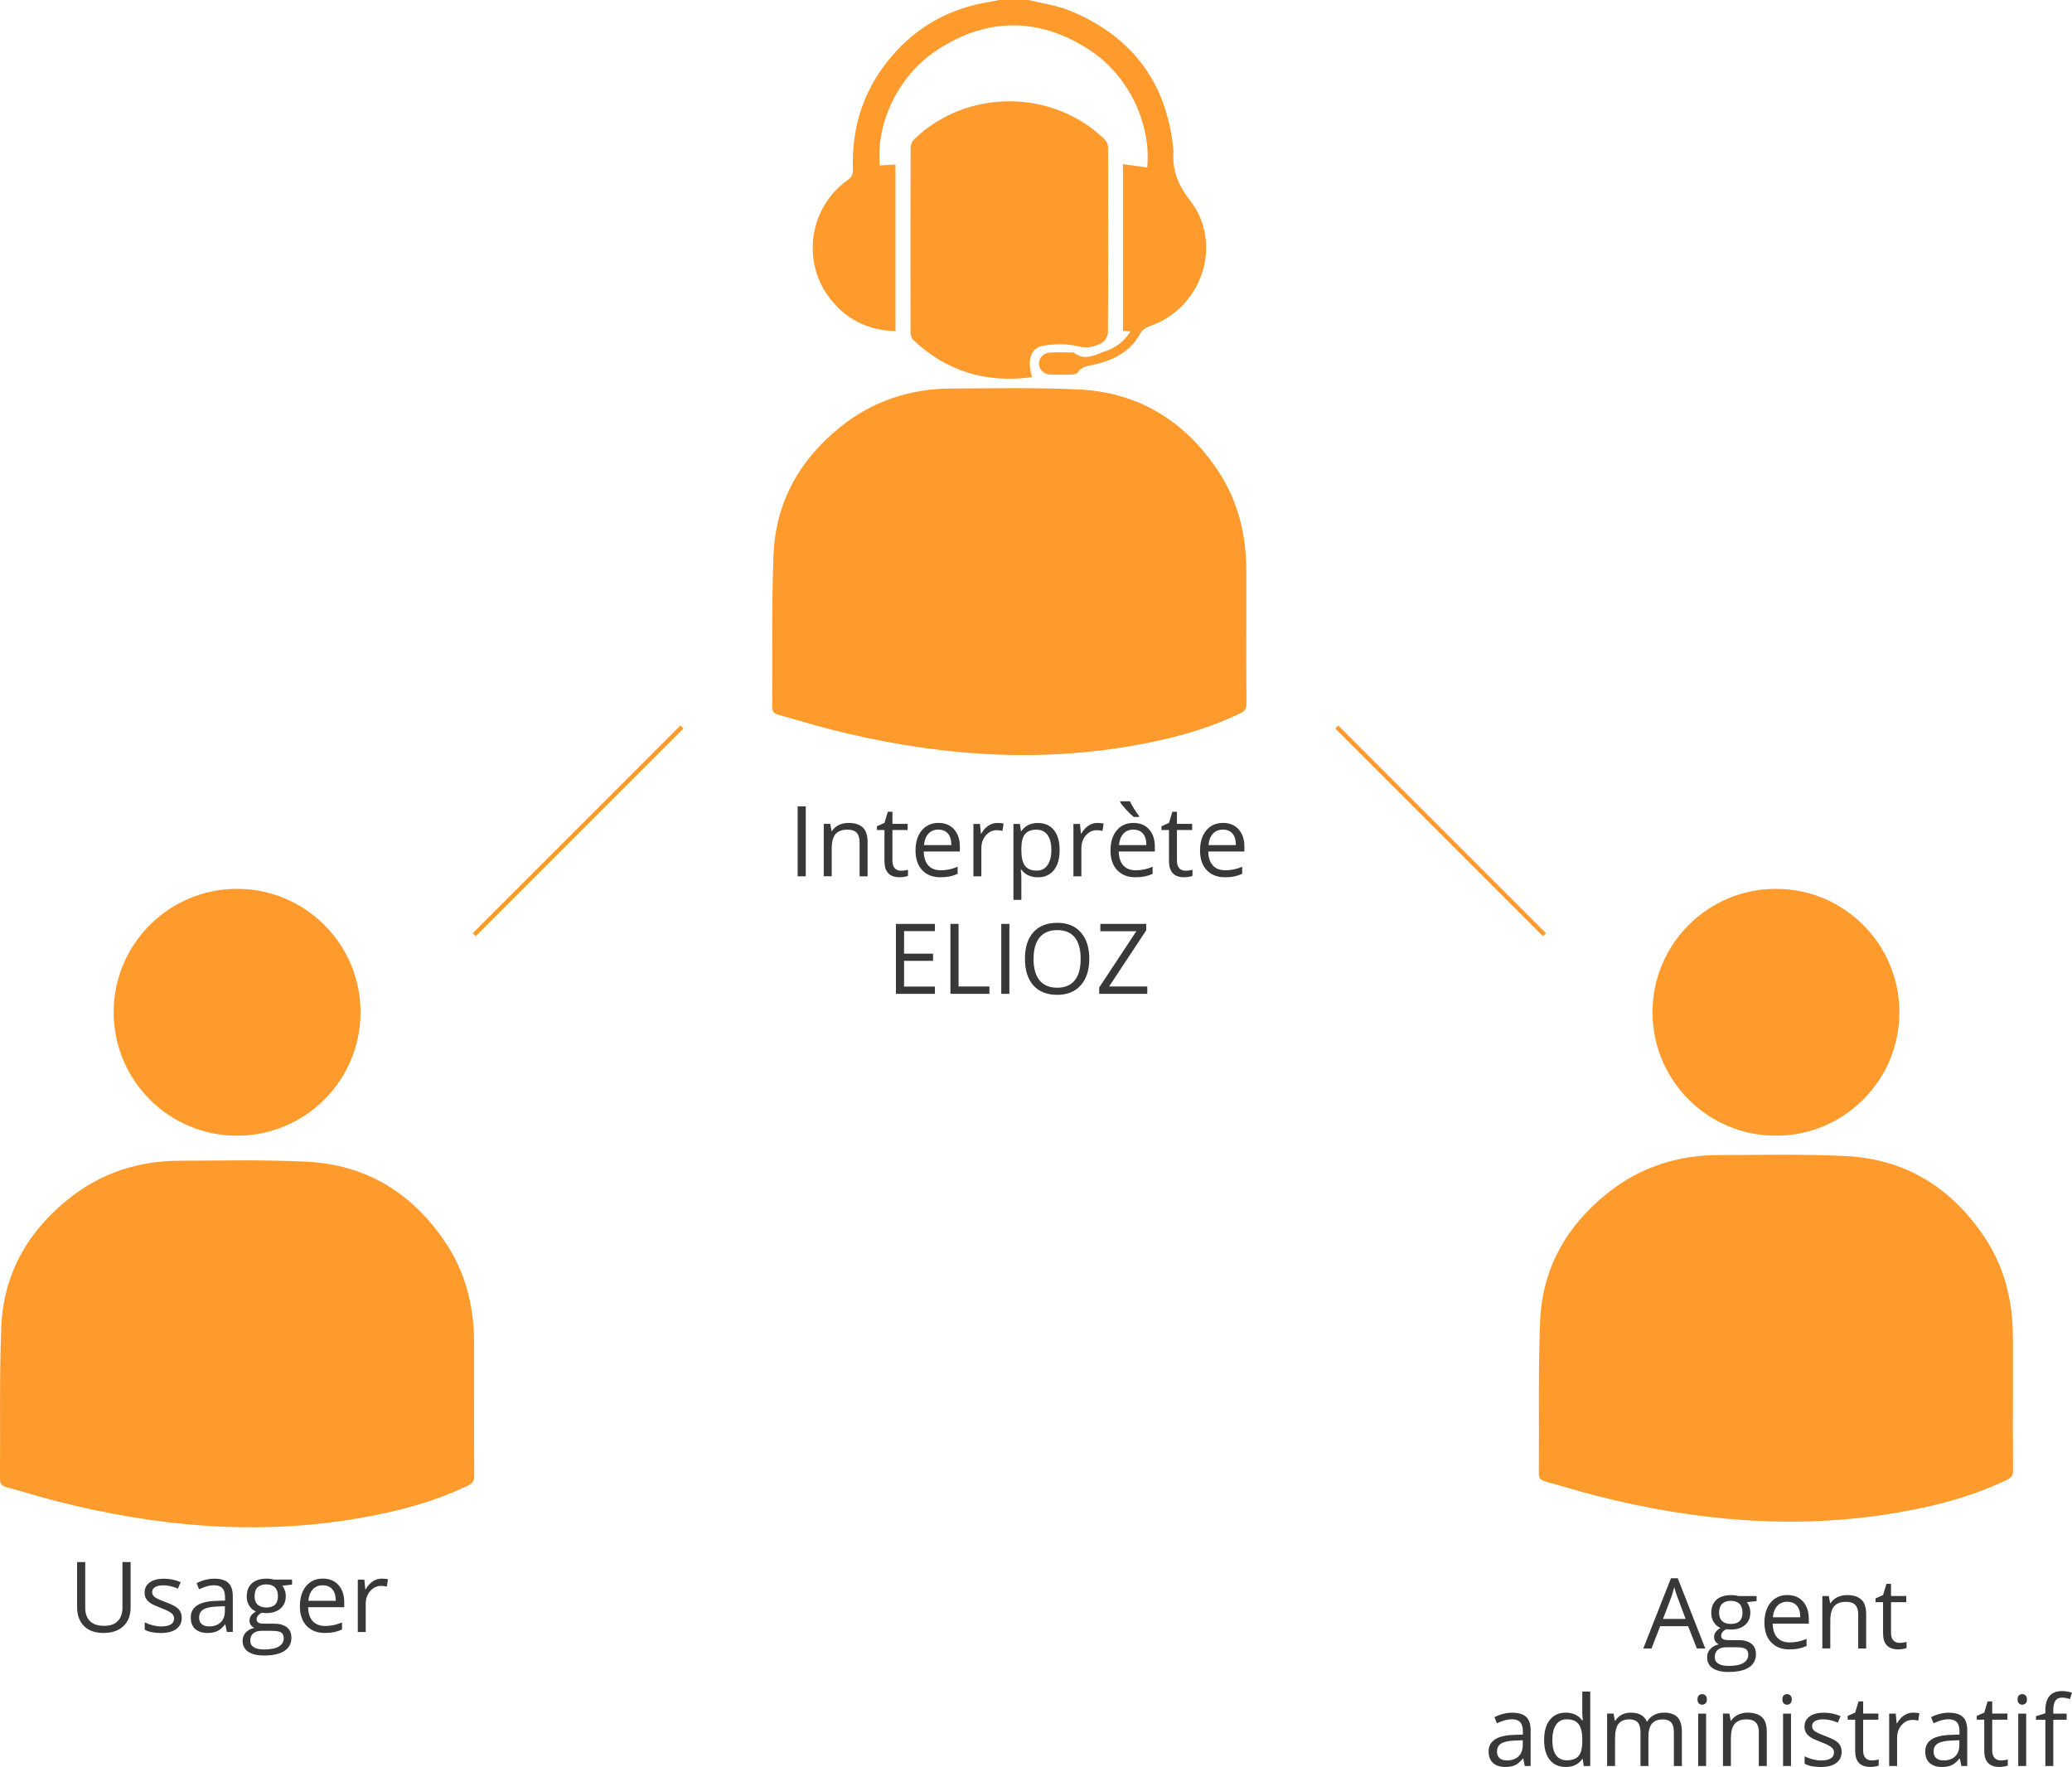 <?xml version="1.0" encoding="UTF-8"?><svg id="Calque_2" xmlns="http://www.w3.org/2000/svg" viewBox="0 0 634.53 541.12"><defs><style>.cls-1{fill:none;stroke:#ff9a2c;stroke-miterlimit:10;stroke-width:1.29px;}.cls-2{fill:#383838;}.cls-3{fill:#ff9a2c;}</style></defs><g id="Calque_1-2"><g><path class="cls-3" d="M314.97,0c4.28,1.08,8.77,1.65,12.8,3.32,18.9,7.82,29.56,21.97,31.55,42.45,.02,.22,.05,.45,.04,.68-.38,5.68,1.35,10.16,5.06,14.91,10.35,13.26,3.67,33.08-12.31,38.51-1.42,.48-2.36,1.22-3.12,2.59-2.91,5.23-7.82,7.69-13.38,9.1-1.98,.5-4.18,.36-5.52,2.46-.3,.48-1.34,.65-2.05,.68-2.1,.09-4.22,.09-6.32,.01-2.09-.08-3.53-1.53-3.54-3.37,0-1.84,1.43-3.3,3.52-3.39,2.1-.09,4.21-.03,6.32-.02,.3,0,.69-.06,.88,.1,3.39,2.66,6.58,.55,9.71-.51,3.09-1.04,5.65-2.99,7.59-6.03l-2.31-.2V50.27l7.41,1.02c1.3-12.07-4.71-27.92-18.45-36.52-15.09-9.44-30.52-9.33-45.46,.28-13.64,8.78-19.16,24.44-17.94,35.6l4.78-.27v51.03c-8.7-.26-15.57-3.8-20.61-10.75-8.17-11.28-5.48-27.41,5.89-35.44,1.26-.89,1.75-1.78,1.69-3.3-.41-11.9,2.67-22.78,9.95-32.31,8.24-10.79,19.14-17.14,32.57-19.14,.73-.11,1.46-.31,2.18-.47,3.01,0,6.02,0,9.03,0Z"/><path class="cls-3" d="M381.68,192.23c0,7.75-.04,15.5,.04,23.25,.02,1.48-.42,2.26-1.78,2.91-10.8,5.2-22.26,8.15-34.01,10.14-30.94,5.25-61.44,2.49-91.65-5.17-5.31-1.35-10.55-2.99-15.84-4.44-1.34-.37-1.97-.96-1.95-2.48,.13-15.5-.22-31.01,.39-46.49,.64-16.24,8.09-29.35,20.77-39.42,9.84-7.81,21.2-11.5,33.7-11.55,13.02-.05,26.05-.34,39.04,.29,18.19,.88,32.29,9.56,42.42,24.6,6.29,9.33,8.86,19.8,8.87,30.97,0,5.79,0,11.59,0,17.38Z"/><path class="cls-3" d="M316.05,115.51c-14.07,1.89-26.2-1.76-36.41-11.45-.54-.51-.79-1.58-.79-2.39-.04-18.81-.05-37.63,.02-56.44,0-.9,.51-2.04,1.17-2.67,16.08-15.43,42.29-15.37,58.23,.11,.61,.59,1.06,1.65,1.06,2.49,.06,18.89,.08,37.78-.04,56.66,0,1.1-.93,2.67-1.88,3.19-2.17,1.18-4.37,1.76-7.21,1.05-3.45-.86-7.35-.78-10.88-.15-3.72,.66-4.85,4.55-3.26,9.59Z"/></g><path class="cls-3" d="M616.44,426.99c0,7.75-.04,15.5,.04,23.25,.02,1.48-.42,2.26-1.78,2.91-10.8,5.2-22.26,8.15-34.01,10.14-30.94,5.25-61.44,2.49-91.65-5.17-5.31-1.35-10.55-2.99-15.84-4.44-1.34-.37-1.97-.96-1.95-2.48,.13-15.5-.22-31.01,.39-46.49,.64-16.24,8.09-29.35,20.77-39.42,9.84-7.81,21.2-11.5,33.7-11.55,13.02-.05,26.05-.34,39.04,.29,18.19,.88,32.29,9.56,42.42,24.6,6.29,9.33,8.86,19.8,8.87,30.97,0,5.79,0,11.59,0,17.38Z"/><path class="cls-3" d="M145.19,428.72c0,7.75-.04,15.5,.04,23.25,.02,1.48-.42,2.26-1.78,2.91-10.8,5.2-22.26,8.15-34.01,10.14-30.94,5.25-61.44,2.49-91.65-5.17-5.31-1.35-10.55-2.99-15.84-4.44-1.34-.37-1.97-.96-1.95-2.48,.13-15.5-.22-31.01,.39-46.49,.64-16.24,8.09-29.35,20.77-39.42,9.84-7.81,21.2-11.5,33.7-11.55,13.02-.05,26.05-.34,39.04,.29,18.19,.88,32.29,9.56,42.42,24.6,6.29,9.33,8.86,19.8,8.87,30.97,0,5.79,0,11.59,0,17.38Z"/><circle class="cls-3" cx="72.61" cy="310" r="37.8"/><circle class="cls-3" cx="543.87" cy="310" r="37.8"/><line class="cls-1" x1="145.22" y1="286.25" x2="208.84" y2="222.64"/><line class="cls-1" x1="472.98" y1="286.25" x2="409.37" y2="222.64"/><g><path class="cls-2" d="M40,478.37v13.86c0,2.44-.74,4.36-2.21,5.76s-3.5,2.09-6.08,2.09-4.57-.7-5.98-2.11-2.12-3.34-2.12-5.8v-13.8h2.49v13.97c0,1.79,.49,3.16,1.46,4.12s2.41,1.44,4.31,1.44,3.2-.48,4.17-1.44,1.46-2.34,1.46-4.14v-13.95h2.49Z"/><path class="cls-2" d="M55.66,495.41c0,1.49-.56,2.65-1.67,3.46s-2.68,1.22-4.69,1.22c-2.13,0-3.79-.34-4.98-1.01v-2.26c.77,.39,1.6,.7,2.48,.92s1.74,.34,2.56,.34c1.27,0,2.25-.2,2.93-.61,.68-.4,1.03-1.02,1.03-1.85,0-.62-.27-1.16-.81-1.6-.54-.44-1.6-.97-3.17-1.57-1.49-.56-2.56-1.04-3.19-1.46s-1.1-.89-1.41-1.41-.46-1.16-.46-1.89c0-1.31,.53-2.34,1.6-3.1,1.06-.76,2.52-1.13,4.38-1.13,1.73,0,3.42,.35,5.07,1.05l-.86,1.98c-1.61-.66-3.07-1-4.38-1-1.15,0-2.02,.18-2.61,.54s-.88,.86-.88,1.49c0,.43,.11,.8,.33,1.1s.57,.59,1.06,.86,1.43,.67,2.81,1.19c1.9,.69,3.19,1.39,3.86,2.09s1,1.59,1,2.65Z"/><path class="cls-2" d="M69.49,499.79l-.48-2.29h-.12c-.8,1.01-1.6,1.69-2.4,2.04-.8,.36-1.79,.54-2.98,.54-1.59,0-2.84-.41-3.74-1.23s-1.35-1.99-1.35-3.5c0-3.24,2.59-4.94,7.78-5.1l2.72-.09v-1c0-1.26-.27-2.19-.81-2.79-.54-.6-1.41-.9-2.6-.9-1.34,0-2.85,.41-4.54,1.23l-.75-1.86c.79-.43,1.66-.77,2.6-1.01s1.89-.37,2.83-.37c1.91,0,3.33,.42,4.26,1.27s1.38,2.21,1.38,4.09v10.96h-1.8Zm-5.49-1.71c1.51,0,2.7-.42,3.57-1.25s1.3-1.99,1.3-3.49v-1.45l-2.43,.1c-1.93,.07-3.33,.37-4.18,.9-.85,.53-1.28,1.36-1.28,2.48,0,.88,.27,1.55,.8,2.01s1.28,.69,2.23,.69Z"/><path class="cls-2" d="M89.44,483.73v1.54l-2.97,.35c.27,.34,.52,.79,.73,1.34s.32,1.17,.32,1.87c0,1.57-.54,2.83-1.61,3.76s-2.55,1.41-4.42,1.41c-.48,0-.93-.04-1.35-.12-1.04,.55-1.55,1.24-1.55,2.07,0,.44,.18,.76,.54,.97s.98,.31,1.86,.31h2.84c1.74,0,3.07,.37,4.01,1.1s1.4,1.8,1.4,3.19c0,1.78-.71,3.13-2.14,4.07-1.43,.93-3.51,1.4-6.24,1.4-2.1,0-3.72-.39-4.86-1.17s-1.71-1.88-1.71-3.31c0-.98,.31-1.82,.94-2.53s1.5-1.2,2.64-1.45c-.41-.19-.75-.47-1.03-.86s-.42-.84-.42-1.36c0-.59,.16-1.1,.47-1.54s.81-.86,1.48-1.27c-.83-.34-1.51-.92-2.03-1.74s-.78-1.76-.78-2.81c0-1.76,.53-3.11,1.58-4.07,1.05-.95,2.55-1.43,4.48-1.43,.84,0,1.6,.1,2.27,.29h5.55Zm-12.8,18.75c0,.87,.37,1.53,1.1,1.98s1.78,.67,3.15,.67c2.04,0,3.55-.31,4.53-.92,.98-.61,1.47-1.44,1.47-2.48,0-.87-.27-1.47-.81-1.81-.54-.34-1.55-.5-3.03-.5h-2.92c-1.1,0-1.96,.26-2.58,.79s-.92,1.28-.92,2.27Zm1.32-13.61c0,1.12,.32,1.97,.95,2.55s1.52,.86,2.65,.86c2.37,0,3.56-1.15,3.56-3.46s-1.2-3.62-3.6-3.62c-1.14,0-2.02,.31-2.64,.92s-.92,1.53-.92,2.74Z"/><path class="cls-2" d="M99.52,500.08c-2.37,0-4.25-.72-5.62-2.17s-2.06-3.45-2.06-6.02,.64-4.64,1.91-6.17,2.99-2.29,5.13-2.29c2.01,0,3.6,.66,4.78,1.98,1.17,1.32,1.76,3.07,1.76,5.24v1.54h-11.06c.05,1.88,.52,3.32,1.43,4.29s2.18,1.46,3.82,1.46c1.73,0,3.44-.36,5.13-1.08v2.17c-.86,.37-1.67,.64-2.44,.8-.77,.16-1.69,.24-2.78,.24Zm-.66-14.6c-1.29,0-2.32,.42-3.08,1.26s-1.22,2-1.35,3.49h8.39c0-1.53-.34-2.71-1.03-3.52s-1.66-1.22-2.93-1.22Z"/><path class="cls-2" d="M116.89,483.44c.71,0,1.35,.06,1.92,.18l-.34,2.26c-.66-.15-1.25-.22-1.76-.22-1.3,0-2.41,.53-3.33,1.58s-1.38,2.37-1.38,3.94v8.61h-2.43v-16.05h2.01l.28,2.97h.12c.6-1.04,1.31-1.85,2.15-2.42s1.76-.85,2.77-.85Z"/></g><g><path class="cls-2" d="M244.27,268.36v-21.42h2.49v21.42h-2.49Z"/><path class="cls-2" d="M263.25,268.36v-10.39c0-1.31-.3-2.29-.89-2.93s-1.53-.97-2.8-.97c-1.68,0-2.91,.45-3.69,1.36s-1.17,2.41-1.17,4.5v8.42h-2.43v-16.05h1.98l.4,2.2h.12c.5-.79,1.2-1.4,2.09-1.84s1.9-.65,3-.65c1.93,0,3.39,.47,4.37,1.4,.98,.93,1.46,2.42,1.46,4.48v10.47h-2.43Z"/><path class="cls-2" d="M275.86,266.65c.43,0,.84-.03,1.25-.09s.72-.13,.95-.2v1.86c-.26,.13-.65,.23-1.16,.31-.51,.08-.97,.12-1.38,.12-3.11,0-4.66-1.64-4.66-4.91v-9.55h-2.3v-1.17l2.3-1.01,1.03-3.43h1.41v3.72h4.66v1.89h-4.66v9.45c0,.97,.23,1.71,.69,2.23s1.09,.78,1.89,.78Z"/><path class="cls-2" d="M288.05,268.66c-2.37,0-4.25-.72-5.62-2.17s-2.06-3.45-2.06-6.02,.64-4.64,1.91-6.17c1.28-1.52,2.99-2.29,5.13-2.29,2.01,0,3.6,.66,4.78,1.98,1.17,1.32,1.76,3.07,1.76,5.24v1.54h-11.06c.05,1.88,.52,3.32,1.43,4.29,.9,.98,2.17,1.46,3.82,1.46,1.73,0,3.44-.36,5.13-1.08v2.17c-.86,.37-1.67,.64-2.44,.8-.77,.16-1.69,.24-2.78,.24Zm-.66-14.6c-1.29,0-2.32,.42-3.08,1.26s-1.22,2-1.35,3.49h8.39c0-1.53-.34-2.71-1.03-3.52s-1.66-1.22-2.93-1.22Z"/><path class="cls-2" d="M305.42,252.02c.71,0,1.35,.06,1.92,.18l-.34,2.26c-.66-.15-1.25-.22-1.76-.22-1.3,0-2.41,.53-3.33,1.58-.92,1.05-1.38,2.37-1.38,3.94v8.61h-2.43v-16.05h2.01l.28,2.97h.12c.6-1.04,1.31-1.85,2.15-2.42s1.76-.85,2.77-.85Z"/><path class="cls-2" d="M317.82,268.66c-1.04,0-2-.19-2.86-.58-.87-.39-1.59-.98-2.18-1.78h-.18c.12,.94,.18,1.83,.18,2.67v6.61h-2.43v-23.26h1.98l.34,2.2h.12c.62-.88,1.35-1.51,2.18-1.9s1.78-.59,2.86-.59c2.13,0,3.77,.73,4.93,2.18,1.16,1.46,1.74,3.5,1.74,6.12s-.59,4.69-1.76,6.15c-1.18,1.46-2.81,2.19-4.9,2.19Zm-.35-14.58c-1.64,0-2.83,.45-3.56,1.36s-1.11,2.35-1.13,4.34v.54c0,2.26,.38,3.87,1.13,4.84,.75,.97,1.96,1.46,3.62,1.46,1.39,0,2.47-.56,3.26-1.68,.79-1.12,1.18-2.67,1.18-4.64s-.39-3.54-1.18-4.61c-.79-1.07-1.89-1.6-3.32-1.6Z"/><path class="cls-2" d="M336.05,252.02c.71,0,1.35,.06,1.92,.18l-.34,2.26c-.66-.15-1.25-.22-1.76-.22-1.3,0-2.41,.53-3.33,1.58-.92,1.05-1.38,2.37-1.38,3.94v8.61h-2.43v-16.05h2.01l.28,2.97h.12c.6-1.04,1.31-1.85,2.15-2.42s1.76-.85,2.77-.85Z"/><path class="cls-2" d="M347.76,268.66c-2.37,0-4.25-.72-5.62-2.17s-2.06-3.45-2.06-6.02,.64-4.64,1.91-6.17c1.28-1.52,2.99-2.29,5.13-2.29,2.01,0,3.6,.66,4.78,1.98,1.17,1.32,1.76,3.07,1.76,5.24v1.54h-11.06c.05,1.88,.52,3.32,1.43,4.29,.9,.98,2.17,1.46,3.82,1.46,1.73,0,3.44-.36,5.13-1.08v2.17c-.86,.37-1.67,.64-2.44,.8-.77,.16-1.69,.24-2.78,.24Zm-.66-14.6c-1.29,0-2.32,.42-3.08,1.26s-1.22,2-1.35,3.49h8.39c0-1.53-.34-2.71-1.03-3.52s-1.66-1.22-2.93-1.22Zm1.71-3.87h-1.61c-.63-.51-1.39-1.23-2.26-2.17s-1.5-1.71-1.89-2.33v-.31h2.97c.31,.67,.75,1.45,1.3,2.34s1.05,1.58,1.48,2.1v.37Z"/><path class="cls-2" d="M362.99,266.65c.43,0,.84-.03,1.25-.09s.72-.13,.95-.2v1.86c-.26,.13-.65,.23-1.16,.31-.51,.08-.97,.12-1.38,.12-3.11,0-4.66-1.64-4.66-4.91v-9.55h-2.3v-1.17l2.3-1.01,1.03-3.43h1.41v3.72h4.66v1.89h-4.66v9.45c0,.97,.23,1.71,.69,2.23s1.09,.78,1.89,.78Z"/><path class="cls-2" d="M375.18,268.66c-2.37,0-4.25-.72-5.62-2.17s-2.06-3.45-2.06-6.02,.64-4.64,1.91-6.17c1.28-1.52,2.99-2.29,5.13-2.29,2.01,0,3.6,.66,4.78,1.98,1.17,1.32,1.76,3.07,1.76,5.24v1.54h-11.06c.05,1.88,.52,3.32,1.43,4.29,.9,.98,2.17,1.46,3.82,1.46,1.73,0,3.44-.36,5.13-1.08v2.17c-.86,.37-1.67,.64-2.44,.8-.77,.16-1.69,.24-2.78,.24Zm-.66-14.6c-1.29,0-2.32,.42-3.08,1.26s-1.22,2-1.35,3.49h8.39c0-1.53-.34-2.71-1.03-3.52s-1.66-1.22-2.93-1.22Z"/><path class="cls-2" d="M286.31,304.36h-11.94v-21.42h11.94v2.21h-9.45v6.9h8.88v2.2h-8.88v7.88h9.45v2.23Z"/><path class="cls-2" d="M291.06,304.36v-21.42h2.49v19.16h9.45v2.26h-11.94Z"/><path class="cls-2" d="M306.63,304.36v-21.42h2.49v21.42h-2.49Z"/><path class="cls-2" d="M333.58,293.63c0,3.43-.87,6.12-2.6,8.09-1.73,1.96-4.14,2.94-7.23,2.94s-5.59-.96-7.3-2.89c-1.71-1.93-2.57-4.65-2.57-8.17s.86-6.19,2.58-8.11c1.72-1.92,4.16-2.88,7.32-2.88s5.48,.98,7.21,2.93,2.59,4.65,2.59,8.09Zm-17.07,0c0,2.9,.62,5.1,1.85,6.6,1.24,1.5,3.03,2.25,5.38,2.25s4.17-.75,5.38-2.24,1.82-3.7,1.82-6.61-.6-5.07-1.81-6.56c-1.21-1.49-2.99-2.23-5.35-2.23s-4.18,.75-5.41,2.25-1.85,3.68-1.85,6.54Z"/><path class="cls-2" d="M351.34,304.36h-14.72v-1.95l11.37-17.23h-11.02v-2.24h14.05v1.95l-11.37,17.21h11.69v2.26Z"/></g><g><path class="cls-2" d="M519.65,504.83l-2.67-6.81h-8.58l-2.64,6.81h-2.52l8.47-21.5h2.09l8.42,21.5h-2.58Zm-3.44-9.05l-2.49-6.64c-.32-.84-.65-1.87-1-3.09-.21,.94-.52,1.97-.92,3.09l-2.52,6.64h6.93Z"/><path class="cls-2" d="M537.94,488.77v1.54l-2.97,.35c.27,.34,.52,.79,.73,1.34s.32,1.17,.32,1.87c0,1.57-.54,2.83-1.61,3.76s-2.55,1.41-4.42,1.41c-.48,0-.93-.04-1.35-.12-1.04,.55-1.55,1.24-1.55,2.07,0,.44,.18,.76,.54,.97s.98,.31,1.86,.31h2.84c1.74,0,3.07,.37,4.01,1.1s1.4,1.8,1.4,3.19c0,1.78-.71,3.13-2.14,4.07-1.43,.93-3.51,1.4-6.24,1.4-2.1,0-3.72-.39-4.86-1.17s-1.71-1.88-1.71-3.31c0-.98,.31-1.82,.94-2.53s1.5-1.2,2.64-1.45c-.41-.19-.75-.47-1.03-.86-.28-.39-.42-.84-.42-1.36,0-.59,.16-1.1,.47-1.54s.81-.86,1.48-1.27c-.83-.34-1.51-.92-2.03-1.74-.52-.82-.78-1.76-.78-2.81,0-1.76,.53-3.11,1.58-4.07,1.05-.95,2.55-1.43,4.48-1.43,.84,0,1.6,.1,2.27,.29h5.55Zm-12.8,18.75c0,.87,.37,1.53,1.1,1.98s1.78,.67,3.15,.67c2.04,0,3.55-.31,4.53-.92,.98-.61,1.47-1.44,1.47-2.48,0-.87-.27-1.47-.81-1.81-.54-.34-1.55-.5-3.03-.5h-2.92c-1.1,0-1.96,.26-2.58,.79s-.92,1.28-.92,2.27Zm1.32-13.61c0,1.12,.32,1.97,.95,2.55s1.52,.86,2.65,.86c2.37,0,3.56-1.15,3.56-3.46s-1.2-3.62-3.6-3.62c-1.14,0-2.02,.31-2.64,.92s-.92,1.53-.92,2.74Z"/><path class="cls-2" d="M548.02,505.12c-2.37,0-4.25-.72-5.62-2.17s-2.06-3.45-2.06-6.02,.64-4.64,1.91-6.17c1.28-1.52,2.99-2.29,5.13-2.29,2.01,0,3.6,.66,4.78,1.98,1.17,1.32,1.76,3.07,1.76,5.24v1.54h-11.06c.05,1.88,.52,3.32,1.43,4.29,.9,.98,2.17,1.46,3.82,1.46,1.73,0,3.44-.36,5.13-1.08v2.17c-.86,.37-1.67,.64-2.44,.8-.77,.16-1.69,.24-2.78,.24Zm-.66-14.6c-1.29,0-2.32,.42-3.08,1.26s-1.22,2-1.35,3.49h8.39c0-1.53-.34-2.71-1.03-3.52s-1.66-1.22-2.93-1.22Z"/><path class="cls-2" d="M569.06,504.83v-10.39c0-1.31-.3-2.29-.89-2.93s-1.53-.97-2.8-.97c-1.68,0-2.91,.45-3.69,1.36s-1.17,2.41-1.17,4.5v8.42h-2.43v-16.05h1.98l.4,2.2h.12c.5-.79,1.2-1.4,2.09-1.84s1.9-.65,3-.65c1.93,0,3.39,.47,4.37,1.4,.98,.93,1.46,2.42,1.46,4.48v10.47h-2.43Z"/><path class="cls-2" d="M581.67,503.11c.43,0,.84-.03,1.25-.09s.72-.13,.95-.2v1.86c-.26,.13-.65,.23-1.16,.31-.51,.08-.97,.12-1.38,.12-3.11,0-4.66-1.64-4.66-4.91v-9.55h-2.3v-1.17l2.3-1.01,1.03-3.43h1.41v3.72h4.66v1.89h-4.66v9.45c0,.97,.23,1.71,.69,2.23s1.09,.78,1.89,.78Z"/><path class="cls-2" d="M466.95,540.83l-.48-2.29h-.12c-.8,1.01-1.6,1.69-2.4,2.04-.8,.36-1.79,.54-2.98,.54-1.59,0-2.84-.41-3.74-1.23-.9-.82-1.36-1.99-1.36-3.5,0-3.24,2.59-4.94,7.78-5.1l2.72-.09v-1c0-1.26-.27-2.19-.81-2.79-.54-.6-1.41-.9-2.6-.9-1.34,0-2.85,.41-4.54,1.23l-.75-1.86c.79-.43,1.66-.77,2.6-1.01,.94-.24,1.89-.37,2.83-.37,1.91,0,3.33,.42,4.26,1.27,.92,.85,1.38,2.21,1.38,4.09v10.96h-1.8Zm-5.49-1.71c1.51,0,2.7-.42,3.57-1.25,.86-.83,1.3-1.99,1.3-3.49v-1.45l-2.43,.1c-1.93,.07-3.33,.37-4.18,.9-.85,.53-1.28,1.36-1.28,2.48,0,.88,.27,1.55,.8,2.01,.53,.46,1.28,.69,2.23,.69Z"/><path class="cls-2" d="M484.69,538.67h-.13c-1.12,1.63-2.8,2.45-5.04,2.45-2.1,0-3.73-.72-4.9-2.15-1.17-1.44-1.75-3.48-1.75-6.12s.59-4.7,1.76-6.17,2.8-2.2,4.89-2.2,3.85,.79,5.01,2.37h.19l-.1-1.16-.06-1.13v-6.53h2.43v22.79h-1.98l-.32-2.15Zm-4.86,.41c1.66,0,2.86-.45,3.61-1.35,.75-.9,1.12-2.36,1.12-4.37v-.51c0-2.28-.38-3.9-1.14-4.87s-1.96-1.46-3.62-1.46c-1.43,0-2.52,.55-3.27,1.66-.76,1.11-1.14,2.67-1.14,4.69s.38,3.6,1.13,4.64,1.86,1.57,3.31,1.57Z"/><path class="cls-2" d="M512.61,540.83v-10.44c0-1.28-.27-2.24-.82-2.88s-1.4-.96-2.55-.96c-1.51,0-2.63,.43-3.35,1.3s-1.08,2.21-1.08,4.01v8.96h-2.43v-10.44c0-1.28-.27-2.24-.82-2.88s-1.4-.96-2.56-.96c-1.52,0-2.64,.46-3.35,1.37-.71,.91-1.06,2.41-1.06,4.49v8.42h-2.43v-16.05h1.98l.4,2.2h.12c.46-.78,1.11-1.39,1.94-1.83,.83-.44,1.77-.66,2.8-.66,2.51,0,4.15,.91,4.92,2.72h.12c.48-.84,1.17-1.5,2.08-1.99s1.94-.73,3.11-.73c1.82,0,3.18,.47,4.08,1.4,.9,.93,1.35,2.42,1.35,4.48v10.47h-2.43Z"/><path class="cls-2" d="M519.84,520.42c0-.56,.14-.96,.41-1.22,.27-.26,.62-.39,1.03-.39s.73,.13,1.01,.4,.42,.67,.42,1.22-.14,.96-.42,1.22-.62,.4-1.01,.4c-.41,0-.75-.13-1.03-.4s-.41-.68-.41-1.22Zm2.64,20.41h-2.43v-16.05h2.43v16.05Z"/><path class="cls-2" d="M538.62,540.83v-10.39c0-1.31-.3-2.29-.89-2.93s-1.53-.97-2.8-.97c-1.68,0-2.91,.45-3.69,1.36s-1.17,2.41-1.17,4.5v8.42h-2.43v-16.05h1.98l.4,2.2h.12c.5-.79,1.2-1.4,2.09-1.84s1.9-.65,3-.65c1.93,0,3.39,.47,4.37,1.4,.98,.93,1.46,2.42,1.46,4.48v10.47h-2.43Z"/><path class="cls-2" d="M545.84,520.42c0-.56,.14-.96,.41-1.22,.27-.26,.62-.39,1.03-.39s.73,.13,1.01,.4,.42,.67,.42,1.22-.14,.96-.42,1.22-.62,.4-1.01,.4c-.41,0-.75-.13-1.03-.4s-.41-.68-.41-1.22Zm2.64,20.41h-2.43v-16.05h2.43v16.05Z"/><path class="cls-2" d="M563.99,536.45c0,1.49-.56,2.65-1.67,3.46s-2.68,1.22-4.69,1.22c-2.13,0-3.79-.34-4.98-1.01v-2.26c.77,.39,1.6,.7,2.48,.92,.88,.22,1.74,.34,2.56,.34,1.27,0,2.25-.2,2.93-.61,.68-.4,1.03-1.02,1.03-1.85,0-.62-.27-1.16-.81-1.6-.54-.44-1.6-.97-3.17-1.57-1.49-.56-2.56-1.04-3.19-1.46-.63-.42-1.1-.89-1.41-1.41-.31-.53-.46-1.16-.46-1.89,0-1.31,.53-2.34,1.6-3.1,1.06-.76,2.52-1.13,4.38-1.13,1.73,0,3.42,.35,5.07,1.05l-.86,1.98c-1.61-.66-3.07-1-4.38-1-1.15,0-2.02,.18-2.61,.54s-.88,.86-.88,1.49c0,.43,.11,.8,.33,1.1,.22,.3,.57,.59,1.06,.86s1.43,.67,2.81,1.19c1.9,.69,3.19,1.39,3.86,2.09,.67,.7,1,1.59,1,2.65Z"/><path class="cls-2" d="M573.13,539.11c.43,0,.84-.03,1.25-.09s.72-.13,.95-.2v1.86c-.26,.13-.65,.23-1.16,.31-.51,.08-.97,.12-1.38,.12-3.11,0-4.66-1.64-4.66-4.91v-9.55h-2.3v-1.17l2.3-1.01,1.03-3.43h1.41v3.72h4.66v1.89h-4.66v9.45c0,.97,.23,1.71,.69,2.23s1.09,.78,1.89,.78Z"/><path class="cls-2" d="M585.86,524.48c.71,0,1.35,.06,1.92,.18l-.34,2.26c-.66-.15-1.25-.22-1.76-.22-1.3,0-2.41,.53-3.33,1.58-.92,1.05-1.38,2.37-1.38,3.94v8.61h-2.43v-16.05h2.01l.28,2.97h.12c.6-1.04,1.31-1.85,2.15-2.42s1.76-.85,2.77-.85Z"/><path class="cls-2" d="M600.66,540.83l-.48-2.29h-.12c-.8,1.01-1.6,1.69-2.4,2.04-.8,.36-1.79,.54-2.98,.54-1.59,0-2.84-.41-3.74-1.23-.9-.82-1.36-1.99-1.36-3.5,0-3.24,2.59-4.94,7.78-5.1l2.72-.09v-1c0-1.26-.27-2.19-.81-2.79-.54-.6-1.41-.9-2.6-.9-1.34,0-2.85,.41-4.54,1.23l-.75-1.86c.79-.43,1.66-.77,2.6-1.01,.94-.24,1.89-.37,2.83-.37,1.91,0,3.33,.42,4.26,1.27,.92,.85,1.38,2.21,1.38,4.09v10.96h-1.8Zm-5.49-1.71c1.51,0,2.7-.42,3.57-1.25,.86-.83,1.3-1.99,1.3-3.49v-1.45l-2.43,.1c-1.93,.07-3.33,.37-4.18,.9-.85,.53-1.28,1.36-1.28,2.48,0,.88,.27,1.55,.8,2.01,.53,.46,1.28,.69,2.23,.69Z"/><path class="cls-2" d="M612.66,539.11c.43,0,.84-.03,1.25-.09s.72-.13,.95-.2v1.86c-.26,.13-.65,.23-1.16,.31-.51,.08-.97,.12-1.38,.12-3.11,0-4.66-1.64-4.66-4.91v-9.55h-2.3v-1.17l2.3-1.01,1.03-3.43h1.41v3.72h4.66v1.89h-4.66v9.45c0,.97,.23,1.71,.69,2.23s1.09,.78,1.89,.78Z"/><path class="cls-2" d="M617.86,520.42c0-.56,.14-.96,.41-1.22,.27-.26,.62-.39,1.03-.39s.73,.13,1.01,.4,.42,.67,.42,1.22-.14,.96-.42,1.22-.62,.4-1.01,.4c-.41,0-.75-.13-1.03-.4s-.41-.68-.41-1.22Zm2.64,20.41h-2.43v-16.05h2.43v16.05Z"/><path class="cls-2" d="M632.89,526.66h-4.09v14.17h-2.43v-14.17h-2.87v-1.1l2.87-.88v-.89c0-3.95,1.72-5.92,5.17-5.92,.85,0,1.85,.17,2.99,.51l-.63,1.95c-.94-.3-1.74-.45-2.4-.45-.92,0-1.6,.31-2.04,.92s-.66,1.59-.66,2.94v1.04h4.09v1.89Z"/></g></g></svg>